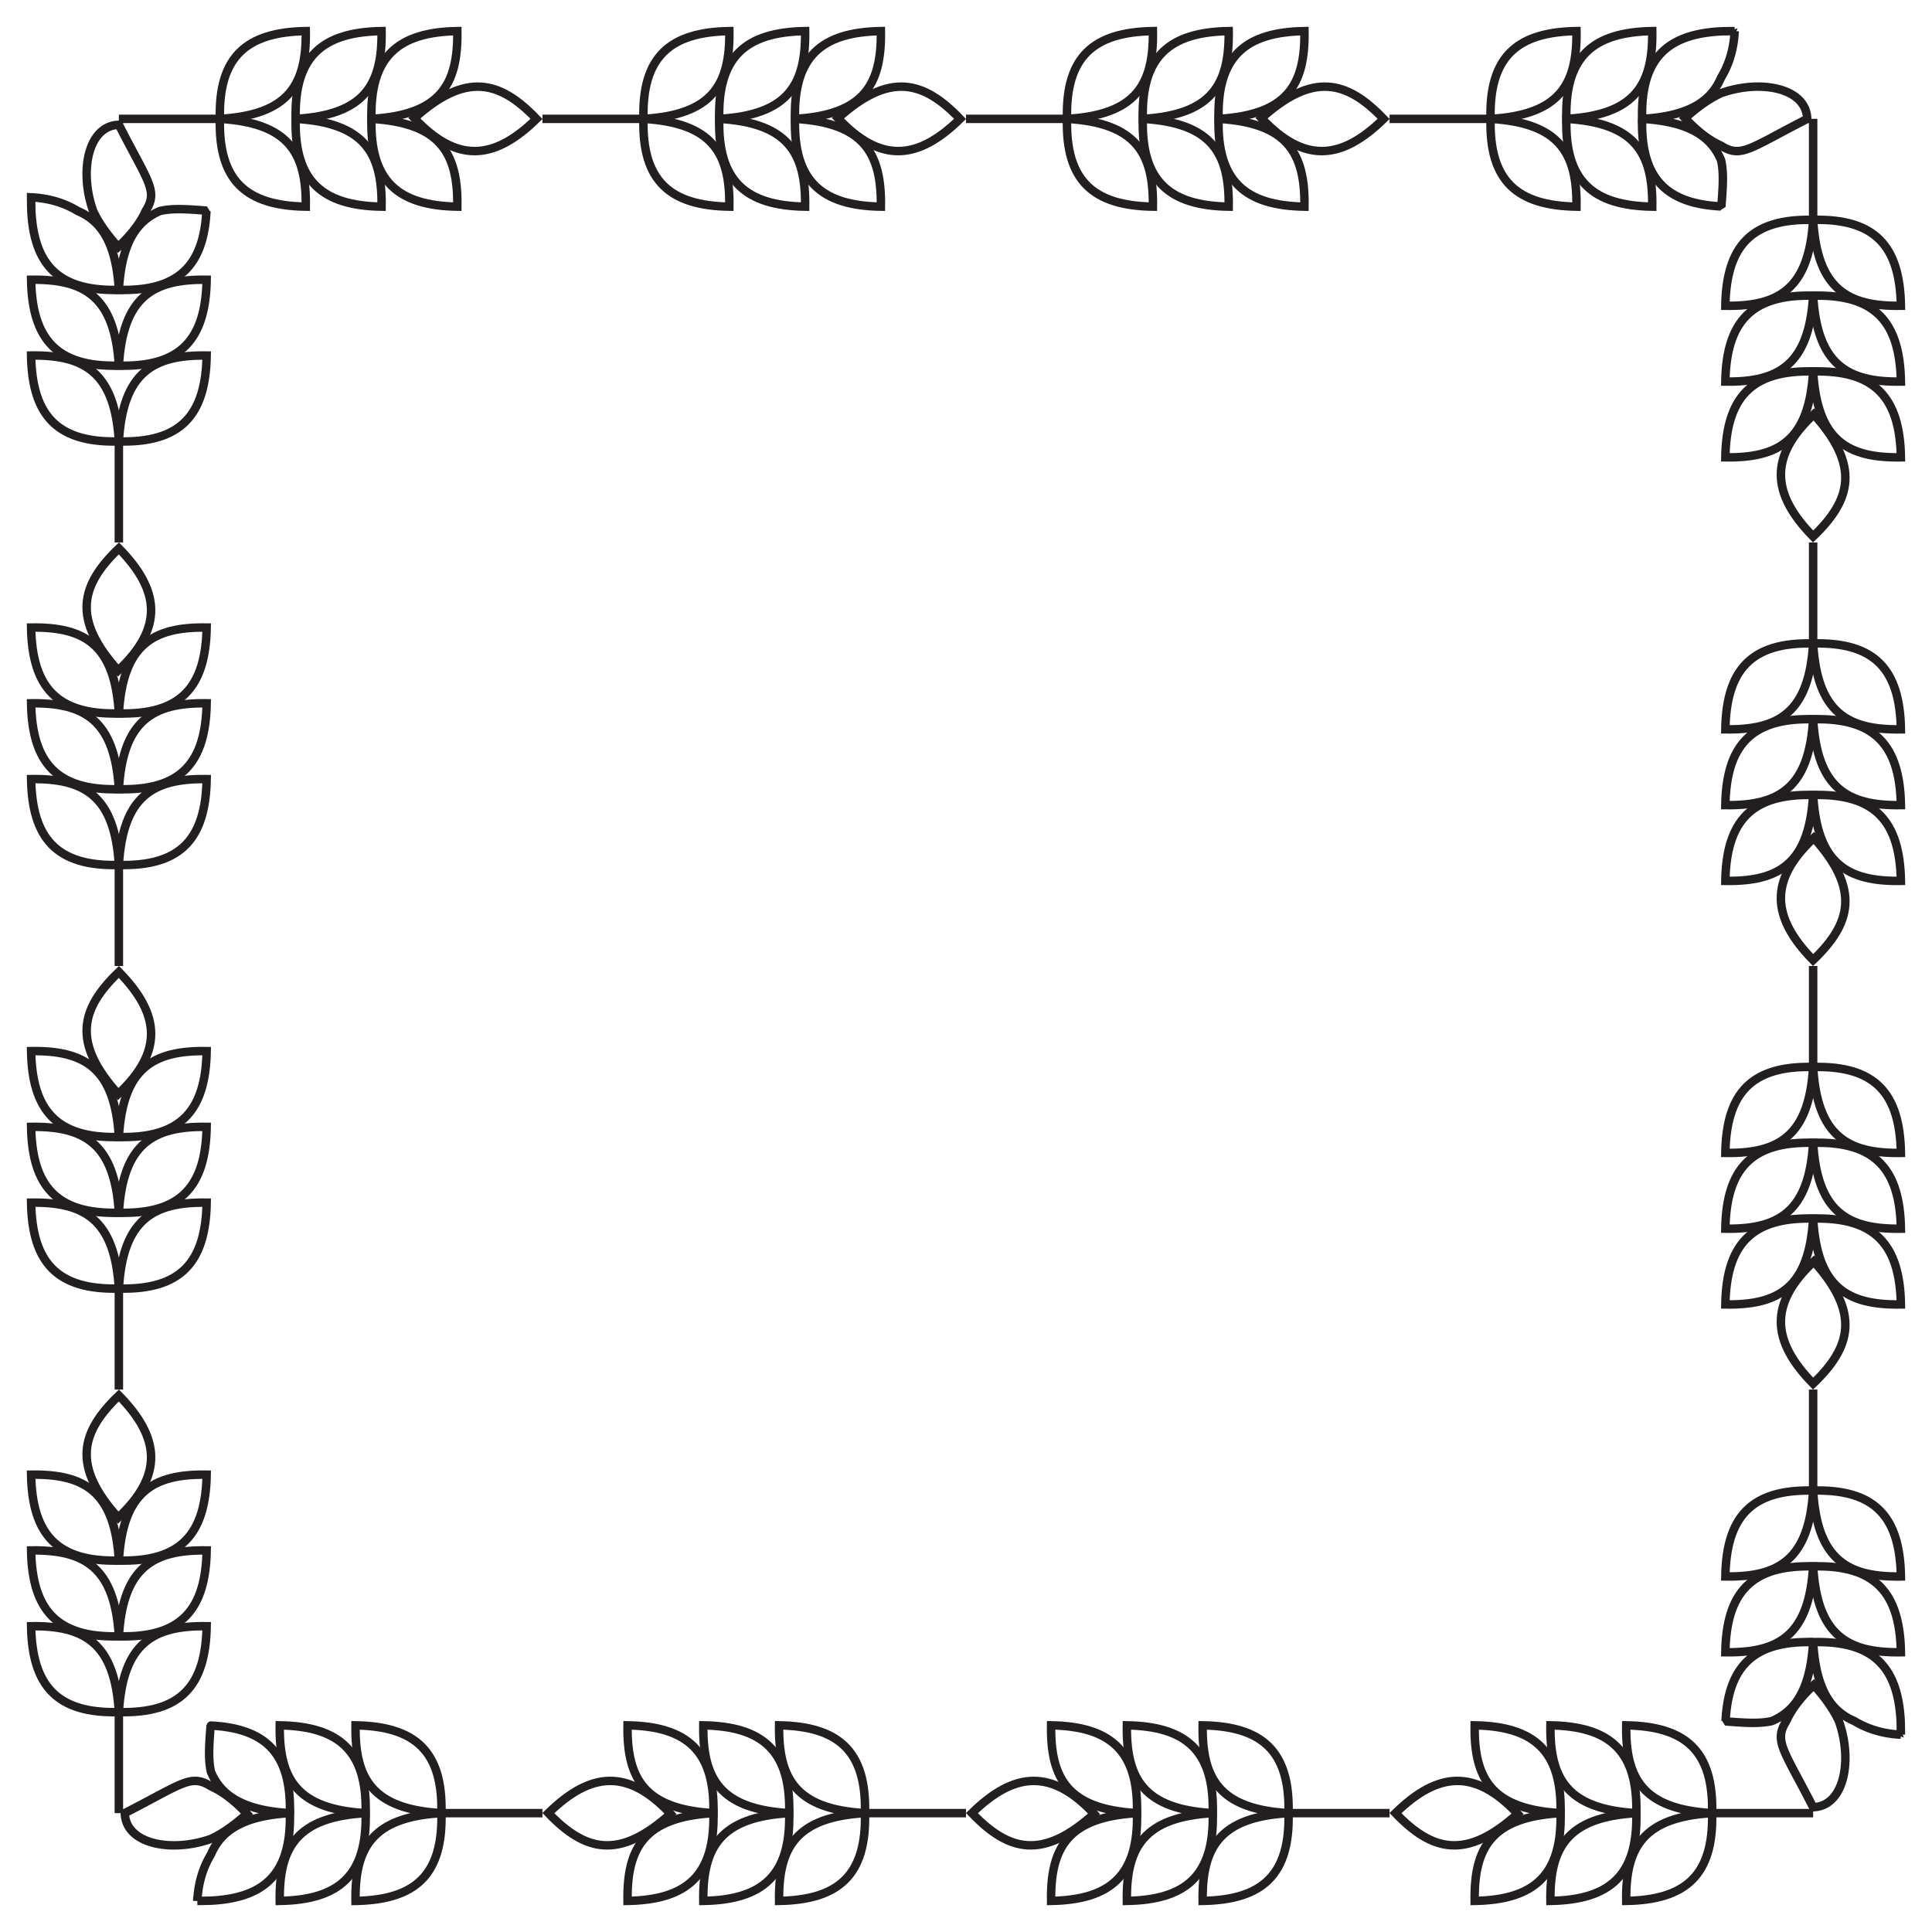 <svg xmlns="http://www.w3.org/2000/svg" viewBox="0 0 1653.221 1653.221"><g fill="none" stroke="#231F20" stroke-width="7.249" stroke-miterlimit="1.5"><path d="M101.715 1465.05c53.15 1.369 74.274-22.691 75.125-73.488-45.846-.716-71.739 14.643-75.125 73.488z"/><path d="M101.715 1400.2c53.15 1.391 74.274-22.67 75.125-73.488-45.846-.695-71.739 14.643-75.125 73.488z"/><path d="M101.715 1335.371c53.15 1.369 74.274-22.691 75.125-73.488-45.846-.716-71.739 14.643-75.125 73.488z"/><path d="M101.736 1194.126c-32.921 31.561-40.246 60.531-.596 104.523 38.563-36.218 36.306-68.011.596-104.523zM26.611 1391.562c45.825-.716 71.718 14.643 75.104 73.488-53.15 1.37-74.253-22.691-75.104-73.488z"/><path d="M26.611 1326.712c45.825-.695 71.718 14.643 75.104 73.488-53.15 1.391-74.253-22.67-75.104-73.488z"/><path d="M26.611 1261.883c45.825-.716 71.718 14.643 75.104 73.488-53.15 1.37-74.253-22.691-75.104-73.488zM101.715 1551.506v-86.456M101.715 1102.608c53.15 1.37 74.274-22.691 75.125-73.488-45.846-.717-71.739 14.642-75.125 73.488z"/><path d="M101.715 1037.758c53.15 1.391 74.274-22.67 75.125-73.488-45.846-.696-71.739 14.642-75.125 73.488z"/><path d="M101.715 972.929c53.15 1.369 74.274-22.691 75.125-73.488-45.846-.717-71.739 14.642-75.125 73.488z"/><path d="M101.736 831.683c-32.921 31.561-40.246 60.531-.596 104.523 38.563-36.218 36.306-68.011.596-104.523zM26.611 1029.12c45.825-.716 71.718 14.643 75.104 73.488-53.15 1.369-74.253-22.691-75.104-73.488z"/><path d="M26.611 964.27c45.825-.695 71.718 14.643 75.104 73.488-53.15 1.39-74.253-22.67-75.104-73.488z"/><path d="M26.611 899.441c45.825-.716 71.718 14.643 75.104 73.488-53.15 1.369-74.253-22.691-75.104-73.488zM101.715 1189.053v-86.445"/><g><path d="M101.715 740.165c53.15 1.369 74.274-22.691 75.125-73.488-45.846-.716-71.739 14.643-75.125 73.488z"/><path d="M101.715 675.315c53.15 1.391 74.274-22.67 75.125-73.488-45.846-.695-71.739 14.643-75.125 73.488z"/><path d="M101.715 610.486c53.15 1.369 74.274-22.691 75.125-73.488-45.846-.716-71.739 14.643-75.125 73.488z"/><path d="M101.736 469.241c-32.921 31.561-40.246 60.531-.596 104.523 38.563-36.218 36.306-68.011.596-104.523zM26.611 666.677c45.825-.716 71.718 14.643 75.104 73.488-53.15 1.37-74.253-22.691-75.104-73.488z"/><path d="M26.611 601.827c45.825-.695 71.718 14.643 75.104 73.488-53.15 1.391-74.253-22.67-75.104-73.488z"/><path d="M26.611 536.998c45.825-.716 71.718 14.643 75.104 73.488-53.15 1.37-74.253-22.691-75.104-73.488zM101.715 826.611v-86.446"/></g><g><path d="M101.715 377.723c53.15 1.369 74.274-22.691 75.125-73.488-45.846-.717-71.739 14.642-75.125 73.488z"/><path d="M101.715 312.873c53.15 1.391 74.274-22.67 75.125-73.488-45.846-.696-71.739 14.642-75.125 73.488z"/><path d="M101.715 248.044c26.575.685 45.143-4.988 57.175-17.182 6.016-6.097 10.397-13.824 13.327-23.201 1.465-4.689 2.568-9.79 3.331-15.307.381-2.758.678-5.62.893-8.587l.146-2.244.032-.567.015-.285.007-.142c.002-.01.005-.007.007-.011l.054-.056a.676.676 0 00.14-.217c-11.462-.877-21.676-1.691-30.604-1.054a64.734 64.734 0 00-6.454.767c-1.035.2-2.05.34-3.045.67-.995.424-1.969.873-2.923 1.348-3.815 1.899-7.304 4.211-10.461 6.987-12.627 11.107-19.947 29.658-21.64 59.081zM101.736 106.808c-8.23.188-14.861 4.188-19.557 10.981-4.697 6.782-7.46 16.389-7.955 27.49-.248 5.544.072 11.453 1 17.491a96.662 96.662 0 003.133 13.672c.233.758.476 1.514.729 2.267l.387 1.129c.132.379.266.77.403 1.03 4.375 9.395 11.351 19.454 21.263 30.452 9.641-9.054 16.73-17.832 21.384-26.476 1.163-2.081 2.174-4.615 3.035-5.813.861-1.474 1.571-2.877 2.132-4.249 1.123-2.743 1.651-5.358 1.599-8.142-.206-11.153-9.698-24.913-27.553-59.832zM26.611 304.234c45.825-.716 71.718 14.643 75.104 73.488-53.15 1.37-74.253-22.691-75.104-73.488z"/><path d="M26.611 239.384c45.825-.695 71.718 14.643 75.104 73.488-53.15 1.391-74.253-22.67-75.104-73.488z"/><path d="M26.611 168.866c11.456.518 21.667 2.984 30.591 6.864 2.231.97 4.382 2.03 6.452 3.172 1.035.55 2.049 1.209 3.044 1.727.994.424 1.968.873 2.922 1.348 3.814 1.899 7.302 4.211 10.458 6.987 12.625 11.106 19.945 29.657 21.637 59.08-26.575.685-45.138-4.988-57.164-17.182-6.013-6.097-10.392-13.824-13.32-23.201-1.464-4.689-2.566-9.79-3.328-15.307-.381-2.758-.677-5.62-.892-8.587l-.145-2.244-.032-.567-.015-.285-.015-.417-.054-2.238a670.878 670.878 0 01-.139-9.15zM101.715 464.168v-86.445"/></g><g><path d="M188.171 101.715c-1.37 53.15 22.691 74.274 73.488 75.125.717-45.846-14.643-71.739-73.488-75.125h0z"/><path d="M253.021 101.715c-1.391 53.15 22.67 74.274 73.488 75.125.695-45.846-14.643-71.739-73.488-75.125h0z"/><path d="M317.85 101.715c-1.369 53.15 22.691 74.274 73.488 75.125.716-45.846-14.643-71.739-73.488-75.125h0z"/><path d="M459.096 101.736c-31.561-32.921-60.531-40.246-104.523-.596 36.217 38.563 68.01 36.306 104.523.596zM261.659 26.611c.716 45.825-14.643 71.718-73.488 75.104-1.369-53.15 22.691-74.253 73.488-75.104z"/><path d="M326.509 26.611c.695 45.825-14.643 71.718-73.488 75.104-1.391-53.15 22.67-74.253 73.488-75.104z"/><path d="M391.338 26.611c.716 45.825-14.643 71.718-73.488 75.104-1.37-53.15 22.691-74.253 73.488-75.104zM101.715 101.715h86.456"/></g><g><path d="M550.614 101.715c-1.37 53.15 22.691 74.274 73.488 75.125.716-45.846-14.643-71.739-73.488-75.125h0z"/><path d="M615.464 101.715c-1.391 53.15 22.67 74.274 73.488 75.125.695-45.846-14.643-71.739-73.488-75.125h0z"/><path d="M680.292 101.715c-1.369 53.15 22.691 74.274 73.488 75.125.717-45.846-14.642-71.739-73.488-75.125h0z"/><path d="M821.538 101.736c-31.561-32.921-60.531-40.246-104.523-.596 36.218 38.563 68.011 36.306 104.523.596zM624.102 26.611c.716 45.825-14.643 71.718-73.488 75.104-1.37-53.15 22.691-74.253 73.488-75.104z"/><path d="M688.952 26.611c.695 45.825-14.643 71.718-73.488 75.104-1.391-53.15 22.67-74.253 73.488-75.104z"/><path d="M753.781 26.611c.716 45.825-14.643 71.718-73.488 75.104-1.37-53.15 22.691-74.253 73.488-75.104zM464.168 101.715h86.446"/></g><g><path d="M913.056 101.715c-1.369 53.15 22.691 74.274 73.488 75.125.717-45.846-14.643-71.739-73.488-75.125h0z"/><path d="M977.906 101.715c-1.391 53.15 22.67 74.274 73.488 75.125.696-45.846-14.643-71.739-73.488-75.125h0z"/><path d="M1042.735 101.715c-1.37 53.15 22.691 74.274 73.488 75.125.717-45.846-14.643-71.739-73.488-75.125h0z"/><path d="M1183.981 101.736c-31.561-32.921-60.531-40.246-104.523-.596 36.217 38.563 68.01 36.306 104.523.596zM986.544 26.611c.716 45.825-14.643 71.718-73.488 75.104-1.369-53.15 22.691-74.253 73.488-75.104z"/><path d="M1051.394 26.611c.695 45.825-14.643 71.718-73.488 75.104-1.39-53.15 22.67-74.253 73.488-75.104z"/><path d="M1116.223 26.611c.716 45.825-14.643 71.718-73.488 75.104-1.369-53.15 22.691-74.253 73.488-75.104zM826.611 101.715h86.445"/></g><g><path d="M1275.499 101.715c-1.369 53.15 22.691 74.274 73.488 75.125.716-45.846-14.643-71.739-73.488-75.125h0z"/><path d="M1340.349 101.715c-1.391 53.15 22.67 74.274 73.488 75.125.695-45.846-14.643-71.739-73.488-75.125h0z"/><path d="M1405.178 101.715c-.685 26.575 4.988 45.143 17.182 57.175 6.097 6.016 13.824 10.397 23.202 13.327 4.689 1.465 9.79 2.568 15.307 3.331 2.758.381 5.62.678 8.587.892l2.244.146.567.032.284.015.142.007c.01.002.007.005.011.007l.056.054a.676.676 0 00.217.14c.877-11.462 1.691-21.676 1.054-30.604a64.734 64.734 0 00-.767-6.454c-.2-1.035-.34-2.05-.67-3.045a54.415 54.415 0 00-1.348-2.923c-1.899-3.815-4.21-7.304-6.987-10.461-11.108-12.626-29.659-19.946-59.081-21.639h0zM1546.413 101.736c-.188-8.23-4.188-14.861-10.981-19.557-6.782-4.697-16.389-7.46-27.49-7.955-5.544-.248-11.453.072-17.491 1a96.662 96.662 0 00-13.672 3.133c-.758.233-1.514.476-2.267.729l-1.129.387c-.379.132-.77.266-1.03.403-9.396 4.375-19.454 11.351-30.453 21.263 9.054 9.641 17.832 16.73 26.476 21.384 2.081 1.163 4.615 2.174 5.813 3.035 1.474.861 2.877 1.571 4.249 2.132 2.743 1.123 5.358 1.651 8.142 1.599 11.154-.206 24.915-9.698 59.833-27.553zM1348.987 26.611c.716 45.825-14.643 71.718-73.488 75.104-1.37-53.15 22.691-74.253 73.488-75.104z"/><path d="M1413.837 26.611c.695 45.825-14.643 71.718-73.488 75.104-1.391-53.15 22.67-74.253 73.488-75.104z"/><path d="M1484.356 26.611c-.518 11.456-2.984 21.667-6.864 30.591a76.484 76.484 0 01-3.172 6.452c-.55 1.035-1.209 2.05-1.728 3.044a54.743 54.743 0 01-1.348 2.922c-1.899 3.814-4.21 7.302-6.987 10.458-11.106 12.625-29.657 19.945-59.08 21.637-.685-26.575 4.988-45.138 17.182-57.164 6.097-6.013 13.824-10.392 23.202-13.32 4.689-1.464 9.79-2.566 15.307-3.328 2.758-.381 5.62-.677 8.587-.892l2.244-.145.567-.032.284-.015.417-.015 2.238-.054c2.997-.066 6.048-.113 9.151-.139zM1189.053 101.715h86.446"/></g><g><path d="M1551.507 188.171c-53.15-1.369-74.274 22.691-75.126 73.488 45.846.717 71.74-14.643 75.126-73.488z"/><path d="M1551.507 253.021c-53.15-1.391-74.274 22.67-75.126 73.488 45.846.695 71.74-14.643 75.126-73.488z"/><path d="M1551.507 317.85c-53.15-1.369-74.274 22.691-75.126 73.488 45.846.716 71.74-14.643 75.126-73.488z"/><path d="M1551.485 459.096c32.921-31.561 40.246-60.531.596-104.523-38.563 36.217-36.306 68.01-.596 104.523zM1626.611 261.659c-45.825.716-71.718-14.643-75.104-73.488 53.149-1.369 74.252 22.691 75.104 73.488z"/><path d="M1626.611 326.509c-45.825.695-71.718-14.643-75.104-73.488 53.149-1.391 74.252 22.67 75.104 73.488z"/><path d="M1626.611 391.338c-45.825.716-71.718-14.643-75.104-73.488 53.149-1.37 74.252 22.691 75.104 73.488zM1551.507 101.715v86.456"/></g><g><path d="M1551.507 550.614c-53.15-1.369-74.274 22.691-75.126 73.488 45.846.716 71.74-14.643 75.126-73.488z"/><path d="M1551.507 615.464c-53.15-1.391-74.274 22.67-75.126 73.488 45.846.695 71.74-14.643 75.126-73.488z"/><path d="M1551.507 680.292c-53.15-1.369-74.274 22.691-75.126 73.488 45.846.717 71.74-14.642 75.126-73.488z"/><path d="M1551.485 821.538c32.921-31.561 40.246-60.531.596-104.523-38.563 36.218-36.306 68.011-.596 104.523zM1626.611 624.102c-45.825.716-71.718-14.643-75.104-73.488 53.149-1.37 74.252 22.691 75.104 73.488z"/><path d="M1626.611 688.952c-45.825.695-71.718-14.643-75.104-73.488 53.149-1.391 74.252 22.67 75.104 73.488z"/><path d="M1626.611 753.781c-45.825.716-71.718-14.643-75.104-73.488 53.149-1.37 74.252 22.691 75.104 73.488zM1551.507 464.168v86.446"/></g><g><path d="M1551.507 913.056c-53.15-1.37-74.274 22.691-75.126 73.488 45.846.717 71.74-14.642 75.126-73.488z"/><path d="M1551.507 977.906c-53.15-1.391-74.274 22.67-75.126 73.488 45.846.696 71.74-14.643 75.126-73.488z"/><path d="M1551.507 1042.735c-53.15-1.37-74.274 22.691-75.126 73.488 45.846.717 71.74-14.643 75.126-73.488z"/><path d="M1551.485 1183.981c32.921-31.561 40.246-60.531.596-104.523-38.563 36.217-36.306 68.01-.596 104.523zM1626.611 986.544c-45.825.716-71.718-14.643-75.104-73.488 53.149-1.369 74.252 22.691 75.104 73.488z"/><path d="M1626.611 1051.394c-45.825.695-71.718-14.643-75.104-73.488 53.149-1.39 74.252 22.67 75.104 73.488z"/><path d="M1626.611 1116.223c-45.825.716-71.718-14.643-75.104-73.488 53.149-1.369 74.252 22.691 75.104 73.488zM1551.507 826.611v86.445"/></g><g><path d="M1551.507 1275.499c-53.15-1.369-74.274 22.691-75.126 73.488 45.846.716 71.74-14.643 75.126-73.488z"/><path d="M1551.507 1340.349c-53.15-1.391-74.274 22.67-75.126 73.488 45.846.695 71.74-14.643 75.126-73.488z"/><path d="M1551.507 1405.178c-26.575-.685-45.144 4.988-57.175 17.182-6.016 6.097-10.397 13.824-13.327 23.202-1.465 4.689-2.568 9.79-3.331 15.307a132.36 132.36 0 00-.892 8.587l-.146 2.244-.032.567-.015.284-.007.142c-.002.01-.005.007-.007.011l-.054.056a.676.676 0 00-.14.217c11.462.877 21.676 1.691 30.604 1.054a64.734 64.734 0 006.454-.767c1.035-.2 2.05-.34 3.045-.67a54.415 54.415 0 002.923-1.348c3.815-1.899 7.304-4.21 10.461-6.987 12.626-11.108 19.946-29.659 21.639-59.081zM1551.485 1546.413c8.23-.188 14.861-4.188 19.557-10.981 4.697-6.782 7.459-16.389 7.955-27.49.248-5.544-.072-11.453-1-17.491a96.662 96.662 0 00-3.133-13.672 91.895 91.895 0 00-.729-2.267l-.387-1.129c-.132-.379-.266-.77-.402-1.03-4.375-9.396-11.351-19.454-21.263-30.453-9.641 9.054-16.731 17.832-21.384 26.476-1.163 2.081-2.174 4.615-3.035 5.813-.861 1.474-1.571 2.877-2.132 4.249-1.123 2.743-1.651 5.358-1.599 8.142.205 11.154 9.697 24.915 27.552 59.833zM1626.611 1348.987c-45.825.716-71.718-14.643-75.104-73.488 53.149-1.37 74.252 22.691 75.104 73.488z"/><path d="M1626.611 1413.837c-45.825.695-71.718-14.643-75.104-73.488 53.149-1.391 74.252 22.67 75.104 73.488z"/><path d="M1626.611 1484.356c-11.456-.518-21.667-2.984-30.591-6.864a76.484 76.484 0 01-6.452-3.172c-1.035-.55-2.049-1.209-3.044-1.728a54.743 54.743 0 01-2.922-1.348c-3.814-1.899-7.302-4.21-10.458-6.987-12.625-11.106-19.944-29.657-21.637-59.08 26.575-.685 45.138 4.988 57.164 17.182 6.013 6.097 10.391 13.824 13.32 23.202 1.464 4.689 2.566 9.79 3.328 15.307.381 2.758.678 5.62.892 8.587l.145 2.244.032.567.015.284.015.417.054 2.238c.066 2.997.112 6.048.139 9.151zM1551.507 1189.053v86.446"/></g><g><path d="M1465.05 1551.506c1.369-53.15-22.691-74.274-73.488-75.125-.716 45.846 14.643 71.74 73.488 75.125z"/><path d="M1400.2 1551.506c1.391-53.15-22.67-74.274-73.488-75.125-.695 45.846 14.643 71.74 73.488 75.125z"/><path d="M1335.371 1551.506c1.369-53.15-22.691-74.274-73.488-75.125-.716 45.846 14.643 71.74 73.488 75.125z"/><path d="M1194.126 1551.485c31.561 32.921 60.531 40.246 104.523.596-36.218-38.563-68.011-36.306-104.523-.596zM1391.562 1626.611c-.716-45.825 14.643-71.718 73.488-75.104 1.37 53.149-22.691 74.252-73.488 75.104z"/><path d="M1326.712 1626.611c-.695-45.825 14.643-71.718 73.488-75.104 1.391 53.149-22.67 74.252-73.488 75.104z"/><path d="M1261.883 1626.611c-.716-45.825 14.643-71.718 73.488-75.104 1.37 53.149-22.691 74.252-73.488 75.104zM1551.507 1551.506h-86.457"/></g><g><path d="M1102.608 1551.506c1.37-53.15-22.691-74.274-73.488-75.125-.717 45.846 14.642 71.74 73.488 75.125z"/><path d="M1037.758 1551.506c1.391-53.15-22.67-74.274-73.488-75.125-.696 45.846 14.642 71.74 73.488 75.125z"/><path d="M972.929 1551.506c1.369-53.15-22.691-74.274-73.488-75.125-.717 45.846 14.642 71.74 73.488 75.125z"/><path d="M831.683 1551.485c31.561 32.921 60.531 40.246 104.523.596-36.218-38.563-68.01-36.306-104.523-.596zM1029.12 1626.611c-.716-45.825 14.643-71.718 73.488-75.104 1.369 53.149-22.691 74.252-73.488 75.104z"/><path d="M964.269 1626.611c-.695-45.825 14.643-71.718 73.488-75.104 1.391 53.149-22.669 74.252-73.488 75.104z"/><path d="M899.441 1626.611c-.716-45.825 14.643-71.718 73.488-75.104 1.369 53.149-22.691 74.252-73.488 75.104zM1189.053 1551.506h-86.445"/></g><g><path d="M740.165 1551.506c1.369-53.15-22.691-74.274-73.488-75.125-.716 45.846 14.643 71.74 73.488 75.125z"/><path d="M675.315 1551.506c1.391-53.15-22.67-74.274-73.488-75.125-.695 45.846 14.643 71.74 73.488 75.125z"/><path d="M610.486 1551.506c1.369-53.15-22.691-74.274-73.488-75.125-.716 45.846 14.643 71.74 73.488 75.125z"/><path d="M469.241 1551.485c31.561 32.921 60.531 40.246 104.523.596-36.218-38.563-68.011-36.306-104.523-.596zM666.677 1626.611c-.716-45.825 14.643-71.718 73.488-75.104 1.37 53.149-22.691 74.252-73.488 75.104z"/><path d="M601.827 1626.611c-.695-45.825 14.643-71.718 73.488-75.104 1.391 53.149-22.67 74.252-73.488 75.104z"/><path d="M536.998 1626.611c-.716-45.825 14.643-71.718 73.488-75.104 1.37 53.149-22.691 74.252-73.488 75.104zM826.611 1551.506h-86.446"/></g><g><path d="M377.722 1551.506c1.37-53.15-22.691-74.274-73.488-75.125-.716 45.846 14.643 71.74 73.488 75.125z"/><path d="M312.873 1551.506c1.391-53.15-22.67-74.274-73.488-75.125-.696 45.846 14.642 71.74 73.488 75.125z"/><path d="M248.044 1551.506c.685-26.575-4.988-45.143-17.182-57.175-6.097-6.016-13.824-10.397-23.201-13.327-4.689-1.465-9.79-2.568-15.307-3.331a132.36 132.36 0 00-8.587-.892l-2.244-.146-.567-.032-.284-.015-.142-.007c-.01-.002-.007-.005-.011-.007l-.056-.054a.676.676 0 00-.217-.14c-.877 11.462-1.691 21.676-1.054 30.604.159 2.232.408 4.383.767 6.454.2 1.035.34 2.05.67 3.045.424.995.873 1.969 1.348 2.923 1.899 3.815 4.211 7.304 6.987 10.461 11.106 12.627 29.657 19.947 59.08 21.639zM106.808 1551.485c.188 8.23 4.188 14.861 10.981 19.557 6.782 4.697 16.389 7.46 27.49 7.955 5.544.247 11.453-.072 17.491-1a96.662 96.662 0 0013.672-3.133 91.895 91.895 0 002.267-.729l1.129-.387c.379-.132.77-.266 1.03-.402 9.395-4.375 19.454-11.351 30.452-21.264-9.054-9.641-17.832-16.73-26.476-21.384-2.081-1.163-4.615-2.174-5.813-3.035-1.474-.861-2.877-1.571-4.249-2.132-2.743-1.123-5.358-1.651-8.142-1.599-11.153.206-24.913 9.698-59.832 27.553zM304.234 1626.611c-.716-45.825 14.643-71.718 73.488-75.104 1.37 53.149-22.691 74.252-73.488 75.104z"/><path d="M239.384 1626.611c-.695-45.825 14.643-71.718 73.488-75.104 1.391 53.149-22.67 74.252-73.488 75.104z"/><path d="M168.866 1626.611c.518-11.456 2.984-21.667 6.864-30.591a76.484 76.484 0 013.172-6.452c.55-1.035 1.209-2.049 1.727-3.044.424-.994.873-1.968 1.348-2.922 1.899-3.814 4.211-7.302 6.987-10.458 11.106-12.625 29.657-19.945 59.08-21.637.685 26.575-4.988 45.138-17.182 57.164-6.097 6.013-13.824 10.391-23.201 13.32-4.689 1.464-9.79 2.566-15.307 3.328-2.758.381-5.62.677-8.587.892l-2.244.145-.567.032-.284.015-.417.015-2.238.054c-2.997.066-6.049.112-9.151.139zM464.168 1551.506h-86.446"/></g></g></svg>